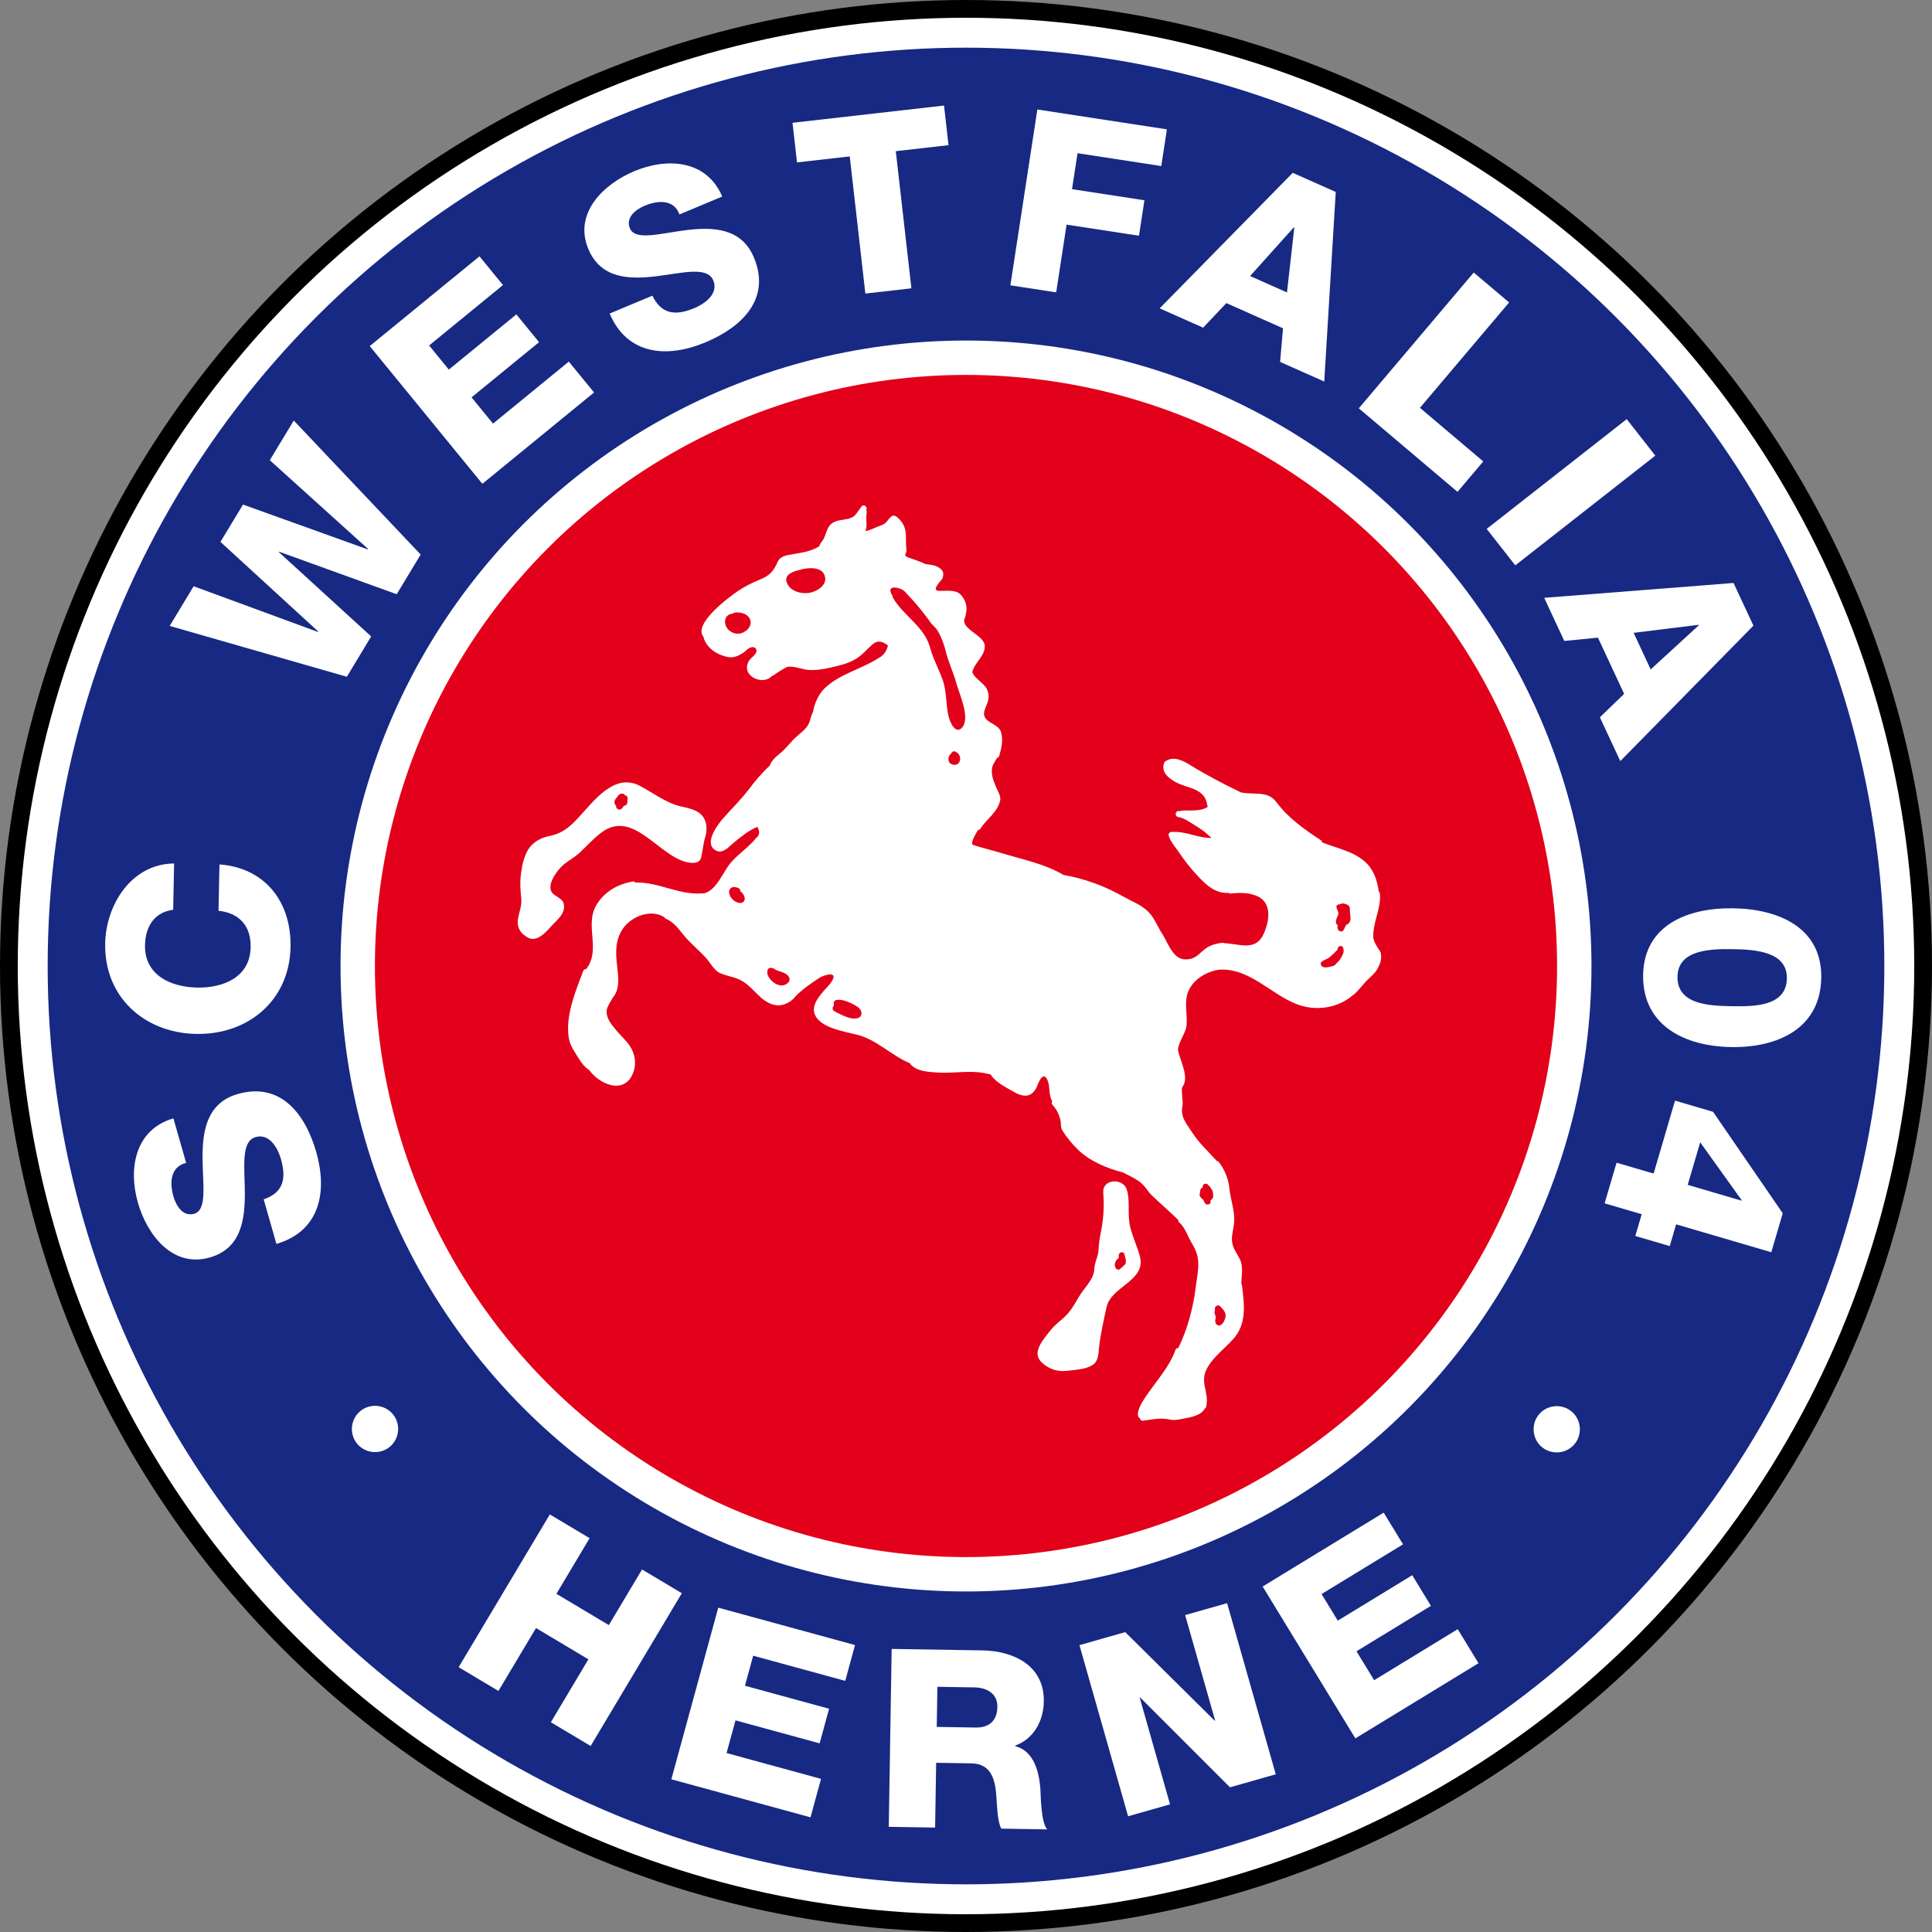 <?xml version="1.0" encoding="utf-8"?>
<!-- Generator: Adobe Illustrator 13.0.2, SVG Export Plug-In . SVG Version: 6.00 Build 14948)  -->
<!DOCTYPE svg PUBLIC "-//W3C//DTD SVG 1.1//EN" "http://www.w3.org/Graphics/SVG/1.1/DTD/svg11.dtd">
<svg version="1.1" xmlns="http://www.w3.org/2000/svg" xmlns:xlink="http://www.w3.org/1999/xlink" x="0px" y="0px"
	 width="300" height="300" viewBox="0 0 504.117 504.113" enable-background="new 0 0 504.117 504.113"
	 xml:space="preserve">

<rect x="0" y="0" width="504.117" height="504.113" fill="#808080" stroke="none"/>

<g id="Pferd">
	<g>
		<circle cx="252.058" cy="252.057" r="252.058"/>
		<circle fill="#FFFFFF" cx="252.058" cy="252.057" r="247.424"/>
		<circle fill="#172983" cx="252.058" cy="252.057" r="239.621"/>
		<circle fill="#FFFFFF" cx="252.058" cy="252.057" r="163.204"/>
		<circle fill="#E2001A" cx="252.058" cy="252.057" r="154.231"/>
		<g>
			<path fill="#FFFFFF" d="M93.096,376.591c-2.047-2.609-1.584-6.443,1.024-8.489c2.609-2.047,6.443-1.584,8.49,1.024
				s1.584,6.442-1.025,8.489C98.976,379.662,95.142,379.199,93.096,376.591z"/>
			<path fill="#FFFFFF" d="M68.799,312.939c5.18-1.751,5.939-5.484,4.528-10.423c-1-3.501-3.286-6.77-6.6-5.822
				c-3.938,1.124-2.867,7.716-2.84,14.673c0.008,6.895-0.957,14.405-9.146,16.745c-9.752,2.786-16.37-5.939-18.763-14.317
				c-2.536-8.877-0.776-19.049,9.271-21.986l3.322,11.628c-4.117,0.973-4.34,5.161-3.322,8.725c0.714,2.501,2.482,5.377,5.421,4.537
				c3.438-0.982,2.224-7.6,2.179-14.619c-0.026-6.958,1.117-14.316,9.182-16.62c11.315-3.232,17.692,5.358,20.496,15.174
				c2.929,10.253,1.018,20.604-10.405,23.935L68.799,312.939z"/>
			<path fill="#FFFFFF" d="M45.184,237.398c-4.694,0.554-7.239,4.143-7.344,9.213c-0.161,7.801,6.668,10.934,13.559,11.076
				c6.891,0.142,13.843-2.706,14.004-10.507c0.117-5.656-3.066-8.973-8.388-9.538l0.249-12.091
				c11.948,0.897,18.788,9.817,18.545,21.584c-0.29,14.042-11.204,22.922-24.66,22.644c-13.457-0.277-23.996-9.6-23.706-23.642
				c0.206-10.011,6.801-20.736,17.989-20.831L45.184,237.398z"/>
			<path fill="#FFFFFF" d="M109.764,144.697l-6.254,10.351L72.835,143.96l-0.067,0.111l24.085,21.996l-6.354,10.518L44.275,163.32
				l6.253-10.351l32.446,11.929l0.068-0.111l-25.52-23.394l5.883-9.739l32.581,11.707l0.067-0.111l-25.654-23.171l6.253-10.351
				L109.764,144.697z"/>
			<path fill="#FFFFFF" d="M96.474,90.3l28.638-23.422l6.133,7.5l-19.276,15.766l5.146,6.291l17.615-14.407l5.928,7.248
				l-17.616,14.407l5.598,6.845l19.78-16.177l6.586,8.053l-29.141,23.833L96.474,90.3z"/>
			<path fill="#FFFFFF" d="M170.232,77.149c2.347,4.938,6.143,5.254,10.882,3.273c3.359-1.404,6.336-4.059,5.007-7.238
				c-1.58-3.779-8-1.941-14.905-1.098c-6.846,0.818-14.417,0.742-17.703-7.116c-3.912-9.358,3.976-16.954,12.014-20.314
				c8.518-3.561,18.826-3.008,22.923,6.624l-11.157,4.665c-1.45-3.974-5.636-3.704-9.055-2.275
				c-2.399,1.003-5.048,3.097-3.869,5.916c1.379,3.299,7.809,1.316,14.774,0.448c6.905-0.843,14.348-0.572,17.583,7.166
				c4.539,10.857-3.245,18.198-12.662,22.135c-9.838,4.113-20.341,3.43-24.99-7.522L170.232,77.149z"/>
			<path fill="#FFFFFF" d="M247.5,37.875l-13.76,1.566l4.073,35.789l-12.016,1.368l-4.073-35.79l-13.76,1.566l-1.177-10.336
				l39.536-4.5L247.5,37.875z"/>
			<path fill="#FFFFFF" d="M270.677,28.566l33.803,5.185l-1.469,9.575l-21.85-3.352l-1.439,9.383l18.894,2.897l-1.419,9.254
				l-18.894-2.897l-2.711,17.672l-11.953-1.833L270.677,28.566z"/>
			<path fill="#FFFFFF" d="M337.311,45.094l11.227,4.993l-3.002,49.467l-11.523-5.125l0.768-8.766l-14.791-6.578l-6.055,6.415
				l-11.346-5.046L337.311,45.094z M326.188,72.023l9.624,4.28l1.911-16.938l-0.118-0.053L326.188,72.023z"/>
			<path fill="#FFFFFF" d="M384.542,71.106l9.23,7.813l-23.27,27.493l16.525,13.987l-6.72,7.94l-25.756-21.799L384.542,71.106z"/>
			<path fill="#FFFFFF" d="M424.459,109.365l7.461,9.518l-36.536,28.636l-7.459-9.517L424.459,109.365z"/>
			<path fill="#FFFFFF" d="M452.333,152.114l5.19,11.138l-34.742,35.34l-5.328-11.432l6.335-6.108l-6.838-14.673l-8.778,0.863
				l-5.245-11.255L452.333,152.114z M426.263,165.124l4.448,9.546l12.563-11.521l-0.055-0.118L426.263,165.124z"/>
			<path fill="#FFFFFF" d="M452.305,237.001c12.092,0.196,23.129,5.252,22.92,18.124c-0.215,13.262-11.417,18.282-23.508,18.085
				c-12.091-0.196-23.188-5.579-22.973-18.84C428.953,241.499,440.213,236.805,452.305,237.001z M451.89,262.549
				c5.916,0.096,14.24,0.037,14.358-7.245c0.114-7.021-8.2-7.546-14.117-7.642c-5.915-0.096-14.307,0.158-14.421,7.178
				C437.592,262.122,445.975,262.453,451.89,262.549z"/>
			<path fill="#FFFFFF" d="M435.686,325.138l-8.985-2.636l1.667-5.678l-9.672-2.838l3.112-10.606l9.671,2.837l5.584-19.03
				l9.921,2.911l18.185,26.479l-2.983,10.17l-24.833-7.286L435.686,325.138z M440.373,309.165l14.038,4.12l0.037-0.125
				l-10.816-15.102L440.373,309.165z"/>
			<path fill="#FFFFFF" d="M410.955,376.674c-2.048,2.608-5.881,3.07-8.49,1.022c-2.608-2.048-3.07-5.882-1.022-8.49
				s5.882-3.07,8.49-1.022S413.002,374.065,410.955,376.674z"/>
		</g>
		<g>
			<path fill="#FFFFFF" d="M143.465,395.158l10.384,6.197l-8.664,14.516l13.677,8.164l8.665-14.516l10.384,6.198l-23.792,39.861
				l-10.384-6.198l9.797-16.413l-13.677-8.165l-9.797,16.414l-10.384-6.198L143.465,395.158z"/>
			<path fill="#FFFFFF" d="M187.415,419.487l35.687,9.755l-2.554,9.345l-24.022-6.565l-2.143,7.84l21.952,6l-2.469,9.031l-21.952-6
				l-2.332,8.53l24.649,6.736l-2.743,10.035l-36.314-9.925L187.415,419.487z"/>
			<path fill="#FFFFFF" d="M232.66,430.252l23.664,0.384c8.19,0.133,16.191,3.97,16.039,13.33c-0.081,5.007-2.563,9.713-7.47,11.52
				l-0.003,0.13c4.923,1.25,6.263,6.799,6.581,11.226c0.099,1.952,0.183,8.781,1.78,10.498l-11.962-0.194
				c-1.015-1.577-1.136-6.131-1.244-7.433c-0.249-4.687-0.951-9.51-6.607-9.602l-9.166-0.148l-0.274,16.902l-12.092-0.197
				L232.66,430.252z M244.425,450.6l10.141,0.165c3.641,0.06,5.623-1.858,5.679-5.369c0.057-3.446-2.648-5.05-6.028-5.105
				l-9.622-0.156L244.425,450.6z"/>
			<path fill="#FFFFFF" d="M281.661,429.263l11.946-3.396l23.334,23.11l0.125-0.035l-7.823-27.52l10.945-3.111l12.694,44.655
				l-11.945,3.396l-23.423-23.423l-0.125,0.035l7.911,27.832l-10.944,3.111L281.661,429.263z"/>
			<path fill="#FFFFFF" d="M329.463,413.966l31.581-19.277l5.048,8.27l-21.258,12.976l4.234,6.938l19.427-11.857l4.878,7.993
				l-19.426,11.857l4.607,7.548l21.813-13.314l5.421,8.881l-32.137,19.615L329.463,413.966z"/>
		</g>
		<path fill="#FFFFFF" d="M297.417,327.772c-0.689-2.535-1.813-4.897-2.476-7.452c-0.866-3.334,0.031-6.669-0.907-9.88
			c-0.825-2.829-5.578-2.986-6.133-0.031c-0.021,0.126-0.017,0.238,0.008,0.339c-0.041,0.106-0.064,0.225-0.054,0.364
			c0.343,3.685,0.053,7.185-0.681,10.797c-0.293,1.436-0.467,2.752-0.534,4.216c-0.08,1.785-1.08,3.313-1.124,5.123
			c-0.059,2.527-2.695,4.899-3.965,7.068c-1.176,2.008-2.23,3.952-3.988,5.519c-1.229,1.096-2.394,1.936-3.427,3.24
			c-2.758,3.48-5.518,6.636-1.044,9.425c2.021,1.26,3.7,1.415,6.017,1.117c2.05-0.265,4.692-0.366,6.352-1.742
			c1.091-0.904,1.162-2.717,1.286-3.979c0.361-3.636,1.212-7.183,1.966-10.756C289.889,335.571,299.18,334.265,297.417,327.772z
			 M293.778,329.042c-0.002,0.322-0.017,0.636-0.222,0.905c-0.088,0.115-0.479,0.378-0.492,0.407
			c-0.112,0.251-0.303,0.378-0.51,0.421c-0.2,0.454-0.767,0.714-1.199,0.346c-0.563-0.479-0.575-1.261-0.275-1.9
			c0.131-0.282,0.296-0.566,0.549-0.756c0.334-0.249,0.263-0.113,0.276-0.574c0.002-0.048,0.017-0.092,0.028-0.137
			c-0.239-0.923,1.152-1.471,1.446-0.533c0.087,0.272,0.156,0.549,0.196,0.823C293.71,328.361,293.781,328.707,293.778,329.042z
			 M147.009,235.548c-0.293-0.922-1.756-1.612-2.484-2.159c-2.575-1.93,0.979-6.545,2.597-7.834c1.392-1.11,2.88-1.896,4.208-3.136
			c1.874-1.748,3.548-3.661,5.614-5.199c8.17-6.079,14.709,5.82,22.031,7.684c1.255,0.32,3.538,0.637,3.969-1.151
			c0.433-1.794,0.533-3.534,1.074-5.347c0.411-1.38,0.482-2.999-0.061-4.353c-1.08-2.695-4.1-3.119-6.59-3.719
			c-3.644-0.878-7.304-3.692-10.732-5.453c-6.524-3.064-11.694,4.148-15.655,8.409c-2.268,2.438-4.165,4.132-7.517,4.822
			c-1.684,0.348-3.053,0.913-4.358,2.044c-2.266,1.964-2.91,5.582-3.228,8.382c-0.215,1.89-0.082,3.809,0.121,5.691
			c0.222,2.062-0.424,3.372-0.801,5.27c-0.473,2.381,0.564,4.139,2.691,5.212c2.24,1.133,4.562-1.477,5.823-2.901
			C145.368,239.94,147.873,238.263,147.009,235.548z M160.41,208.86c0.173-0.444,0.549-0.725,0.783-1.124
			c0.254-0.438,0.605-0.603,1.094-0.664c0.383-0.047,0.641,0.154,0.761,0.424c0.041,0.008,0.081,0.007,0.121,0.02
			c0.58,0.185,0.731,0.828,0.518,1.311c0.063,0.272,0.041,0.564-0.071,0.859c-0.149,0.392-0.469,0.54-0.811,0.542
			c-0.293,0.455-0.49,0.955-1.167,1.005c-0.512,0.039-0.98-0.445-0.843-0.95c-0.077-0.073-0.154-0.146-0.212-0.229
			C160.33,209.699,160.249,209.272,160.41,208.86z M317.821,344.314C317.72,344.362,317.732,344.441,317.821,344.314
			L317.821,344.314z M359.832,247.819c-0.627-1.01-1.128-1.649-1.439-2.879c-0.01-0.037-0.031-0.057-0.042-0.089
			c-0.281-4.054,2.066-7.623,1.708-11.683c-0.022-0.251-0.137-0.428-0.296-0.537c-0.426-2.974-1.294-5.691-3.592-7.78
			c-2.935-2.67-7.556-3.604-11.204-5.05c0.009-0.206-0.072-0.413-0.311-0.566c-4.179-2.718-8.583-5.847-11.571-9.901
			c-2.347-3.182-6.031-1.809-9.439-2.615c-0.052-0.044-0.108-0.083-0.176-0.117c-4.367-2.129-8.558-4.299-12.687-6.844
			c-1.889-1.163-4.321-2.537-6.452-1.268c-0.062,0.037-0.093,0.083-0.138,0.125c-0.188,0.052-0.354,0.186-0.439,0.438
			c-0.813,2.335,0.935,3.823,2.807,4.91c3.289,1.911,7.84,1.507,8.47,6.22c0.018,0.131,0.061,0.239,0.121,0.331
			c-1.833,1.321-4.792,0.824-6.926,1.03c-0.154,0.015-0.271,0.071-0.37,0.142c-0.069-0.014-0.137-0.036-0.209-0.049
			c-0.988-0.174-1.228,1.361-0.242,1.536c1.801,0.317,3.182,1.479,4.714,2.388c1.481,0.879,2.782,1.895,3.982,3.087
			c-3.451,0.079-6.621-1.799-10.116-1.559c-0.526-0.184-1.268,0.316-1.027,1.022c0.607,1.785,1.88,3.089,2.916,4.632
			c1.477,2.195,2.984,4.061,4.8,5.982c2.189,2.321,4.566,4.461,7.851,4.25c0.14,0.117,0.322,0.189,0.556,0.166
			c2.244-0.225,4.438-0.275,6.581,0.525c3.655,1.364,3.726,5.093,2.757,8.172c-0.917,2.921-2.115,4.953-5.527,4.854
			c-1.856-0.054-3.671-0.516-5.528-0.604c-0.124-0.069-0.27-0.114-0.451-0.09c-1.24,0.167-2.283,0.375-3.402,0.937
			c-2.436,1.222-3.112,3.601-6.464,3.388c-3.304-0.21-4.488-5.047-6.268-7.396c-0.017-0.047-0.02-0.093-0.047-0.141
			c-1.193-2.066-1.842-3.852-3.693-5.422c-1.707-1.448-4.032-2.348-5.966-3.444c-4.896-2.772-10.147-4.687-15.692-5.65
			c-0.051-0.051-0.107-0.099-0.177-0.14c-4.65-2.729-10.717-3.969-15.854-5.527c-2.461-0.747-4.982-1.339-7.427-2.134
			c-0.812-0.264,0.332-2.363,1.266-3.904c0.219,0.024,0.444-0.063,0.607-0.319c1.65-2.586,4.596-4.342,5.202-7.514
			c0.195-1.027-0.839-2.727-1.192-3.605c-0.669-1.654-1.382-3.431-0.807-5.293c0.068-0.22,0.717-1.334,1.123-2.046
			c0.27-0.064,0.518-0.245,0.609-0.575c0.6-2.131,1.069-3.98,0.477-6.141c-0.73-2.668-5.633-2.363-4.182-6.116
			c0.681-1.757,1.283-2.675,0.704-4.596c-0.626-2.075-3.218-2.961-4.043-4.996c0.01-0.03,0.031-0.048,0.038-0.08
			c0.617-2.46,3.182-3.976,3.237-6.642c0.063-3.009-6.851-4.554-5.102-7.649c0.102-0.18,0.119-0.348,0.084-0.496
			c0.604-1.873,0.104-3.873-1.241-5.31c-1.425-1.523-4.071-0.879-5.899-1.042c-1.888-0.168,1.013-2.9,1.102-3.173
			c0.223-0.691,0.406-1.605-0.147-2.222c-1.149-1.282-2.74-1.359-4.314-1.571c-0.034-0.022-0.054-0.051-0.092-0.069
			c-1.399-0.668-2.866-1.099-4.315-1.636c-1.609-0.595-0.358-0.999-0.518-2.114c-0.353-2.453,0.343-4.854-1.118-6.967
			c-0.428-0.62-1.801-2.419-2.777-1.667c-1.046,0.806-1.181,1.849-2.64,2.323c-1.45,0.471-2.663,1.27-4.18,1.536
			c0.042-0.144,0.083-0.288,0.13-0.427c0.366-1.092,0.007-2.538,0.127-3.643c0.066-0.615,0.142-0.985-0.023-1.47
			c0.426-0.786-0.696-1.648-1.261-0.869c-0.509,0.703-0.993,1.418-1.535,2.096c-1.05,1.313-3.053,1.204-4.555,1.576
			c-1.335,0.331-2.164,0.931-2.749,2.173c-0.518,1.103-0.64,2.159-1.405,3.159c-0.333,0.433-0.641,0.837-0.758,1.352
			c-2.533,1.62-5.388,1.735-8.287,2.322c-1.063,0.216-2.107,0.69-2.568,1.729c-1.123,2.532-2.082,3.615-4.74,4.693
			c-1.993,0.81-3.864,1.748-5.646,2.954c-2.097,1.419-11.89,8.615-8.946,11.976c0,0.084,0,0.169,0.03,0.261
			c0.91,2.826,3.705,4.526,6.52,5.003c1.339,0.229,2.563-0.377,3.657-1.056c0.224-0.164,0.449-0.328,0.673-0.492
			c2.119-2.241,3.834-0.467,2.415,0.948c-0.492,0.597-1.187,1.039-1.557,1.739c-2.031,3.845,3.82,6.365,6.061,3.786
			c0.113-0.016,0.228-0.053,0.343-0.13c1.121-0.755,2.205-1.504,3.41-2.136c1.25-0.655,4.244,0.564,5.764,0.676
			c2.598,0.192,5.338-0.474,7.837-1.097c1.997-0.498,3.885-1.167,5.522-2.424c1.083-0.833,2.005-1.91,3.038-2.807
			c1.294-1.393,2.759-1.409,4.398-0.046c-0.353,1.525-1.163,2.615-2.434,3.267c-4.202,2.749-10.079,4.158-13.798,7.633
			c-0.039,0.036-0.075,0.074-0.112,0.11c-0.156,0.15-0.315,0.296-0.463,0.454c-1.213,1.291-2.385,3.555-2.71,5.709
			c-0.004,0.006-0.007,0.013-0.01,0.019c-0.403,0.82-0.633,1.753-0.913,2.621c-0.588,1.824-2.22,2.848-3.553,4.077
			c-1.447,1.333-2.551,2.935-4.086,4.187c-1.175,0.958-2.244,1.865-2.786,3.299c-2.024,1.85-3.761,3.932-5.421,6.121
			c-2.044,2.699-4.398,4.985-6.644,7.508c-1.515,1.704-5.476,6.929-1.749,8.582c1.371,0.607,2.718-0.575,3.625-1.414
			c1.213-1.119,2.546-2.133,3.872-3.114c0.963-0.692,1.995-1.27,3.094-1.729c0.724,1.188,0.617,2.159-0.319,2.911
			c-1.888,2.354-4.561,4.075-6.557,6.372c-2.13,2.455-3.708,7.326-7.165,8.091c-0.091-0.027-0.188-0.043-0.3-0.034
			c-6.078,0.52-11.492-3.026-17.476-2.824c-0.139-0.189-0.357-0.315-0.668-0.265c-3.914,0.642-7.501,2.697-9.527,6.164
			c-3.144,5.377,1.337,11.625-2.678,16.719c-0.295-0.038-0.598,0.083-0.738,0.449c-1.706,4.462-3.898,9.893-3.952,14.722
			c-0.024,2.149,0.222,3.964,1.343,5.798c1,1.636,2.289,4.043,3.895,5.168c0.068,0.047,0.138,0.067,0.208,0.09
			c2.632,3.767,9.264,6.738,11.541,0.785c0.898-2.353,0.513-4.852-0.844-6.943c-0.99-1.526-2.532-2.824-3.679-4.242
			c-1.274-1.575-3.163-3.752-2.096-6.073c0.383-0.833,0.912-1.618,1.367-2.426c1.869-2.227,1.357-5.583,1.045-8.258
			c-0.392-3.362-0.491-6.61,1.449-9.557c2.147-3.259,7.422-5.403,10.945-3.029c0.067,0.152,0.183,0.288,0.383,0.371
			c1.935,0.803,3.183,2.471,4.447,4.064c1.717,2.163,3.948,3.947,5.827,5.961c1.106,1.185,2.278,3.468,3.839,4.144
			c2.093,0.907,4.127,0.963,6.147,2.296c2.97,1.959,4.872,5.698,8.668,6.092c1.701,0.178,3.877-0.901,4.875-2.372
			c1.914-1.879,3.913-3.285,6.148-4.74c1.39-0.906,4.989-1.872,3.349,0.794c-0.538,0.875-1.317,1.63-1.998,2.393
			c-1.765,1.98-3.83,4.636-2.019,7.159c2.033,2.831,7.44,3.665,10.562,4.446c5.179,1.297,8.904,5.414,13.781,7.436
			c0.028,0.068,0.066,0.138,0.123,0.208c1.574,1.9,4.54,2.049,6.833,2.207c5.042,0.348,9.311-0.884,14.253,0.584
			c0.003,0.146,0.058,0.3,0.185,0.45c1.57,1.816,3.588,2.816,5.649,3.982c1.437,0.812,3.25,1.611,4.76,0.48
			c0.549-0.409,0.882-0.928,1.211-1.501c0.186-0.321,1.576-4.841,2.842-2.095c0.877,1.9,0.216,3.903,1.32,5.659
			c-0.203,0.237-0.254,0.574,0.029,0.877c1.089,1.171,1.712,2.438,2.079,4.001c0.199,0.848-0.011,1.866,0.479,2.653
			c1.105,1.779,2.518,3.511,4.016,4.983c3.092,3.041,7.699,4.976,11.846,6.032c1.807,0.933,3.947,1.846,5.349,3.338
			c0.761,0.808,1.277,1.785,2.089,2.563c2.297,2.204,4.721,4.265,6.986,6.5c-0.02,0.222,0.045,0.453,0.259,0.641
			c1.607,1.416,2.218,3.759,3.34,5.541c2.547,4.047,1.433,7.174,0.917,11.52c-0.602,5.043-2.204,11.047-4.547,15.72
			c-0.288-0.033-0.58,0.092-0.711,0.457c-1.84,5.125-5.94,9.037-8.701,13.672c-0.747,1.256-1.746,3.49-0.557,4.225
			c0.075,0.35,0.351,0.644,0.806,0.582c2.48-0.335,4.559-0.844,7.046-0.287c1.141,0.254,2.334-0.026,3.454-0.242
			c1.746-0.335,4.675-0.813,5.567-2.609c0.189-0.095,0.347-0.263,0.404-0.524c0.893-3.976-2.047-6.42,0.486-10.498
			c1.722-2.772,4.365-4.705,6.516-7.092c3.674-4.078,2.926-9.061,2.324-14.125c-0.02-0.162-0.086-0.284-0.169-0.385
			c0.044-2.191,0.588-4.45-0.411-6.449c-0.76-1.525-1.709-2.62-1.988-4.382c-0.258-1.631,0.473-3.781,0.55-5.465
			c0.13-2.816-0.998-5.811-1.273-8.629c-0.233-2.414-1.252-4.92-2.756-6.811c-0.149-0.189-0.338-0.275-0.525-0.291
			c-2.217-2.489-4.639-4.618-6.456-7.479c-1.402-2.207-3.143-4.004-2.482-6.91c0.206-0.899-0.403-4.385-0.088-4.781
			c0.063-0.079,0.095-0.161,0.123-0.243c1.816-2.402-0.759-6.97-1.195-9.446c-0.214-1.207,1.558-4.072,1.984-5.427
			c0.379-1.209,0.283-2.526,0.22-3.773c-0.158-3.031-0.485-5.376,1.537-7.992c1.604-2.076,4.236-3.382,6.766-3.828
			c0.014-0.002,0.021-0.01,0.034-0.013c0.014,0,0.023,0.005,0.037,0.004c7.963-0.553,13.342,6.18,20.24,8.938
			c4.994,1.996,10.939,1.146,14.913-2.397c0.085-0.031,0.169-0.08,0.254-0.157c1.043-0.96,1.914-2.06,2.854-3.12
			c1.024-1.156,2.342-2.031,3.129-3.397c0.787-1.368,1.246-2.635,0.935-4.197C360.225,248.364,360.008,248.102,359.832,247.819z
			 M192.695,165.349c-1.476,0.083-2.992-0.881-3.401-2.348c-0.402-1.438,0.262-2.719,1.821-2.889
			c0.034-0.003,0.06,0.008,0.092,0.008c0.109-0.13,0.258-0.235,0.47-0.268c1.55-0.242,3.647,0.301,4.121,2.015
			C196.287,163.645,194.346,165.256,192.695,165.349z M211.851,154.532c-2.33,0.671-5.735-0.074-6.585-2.614
			c-0.673-2.01,1.756-2.882,3.439-3.209c0.006-0.002,0.009-0.006,0.015-0.009c1.668-0.559,5.156-0.917,6.222,0.969
			C216.274,152.029,213.968,153.923,211.851,154.532z M193.858,235.415c-0.528,0.348-1.195,0.196-1.732-0.049
			c-0.902-0.412-1.777-1.415-1.875-2.434c-0.055-0.569,0.162-1.095,0.69-1.355c0.553-0.271,1.224-0.062,1.757,0.147
			c0.382,0.15,0.492,0.474,0.437,0.783c0.574,0.376,1.003,1.021,1.158,1.65C194.405,234.61,194.264,235.148,193.858,235.415z
			 M205.45,256.588c-1.145,0.915-2.562,0.564-3.645-0.286c-0.972-0.763-1.953-2.002-1.473-3.302
			c0.087-0.235,0.369-0.451,0.624-0.457c0.611-0.015,1.027,0.179,1.502,0.552c-0.185-0.131,0.224,0.086,0.322,0.121
			c0.234,0.083,0.47,0.16,0.705,0.239c0.51,0.174,1.046,0.342,1.511,0.619C205.966,254.651,206.509,255.741,205.45,256.588z
			 M224.771,264.526c-0.109,1.473-2.069,1.336-3.033,1.083c-1.427-0.375-2.761-1.078-4.051-1.78c-0.601-0.327-0.496-1.104-0.083-1.4
			c-0.074-0.241-0.094-0.52-0.038-0.848c0.064-0.365,0.334-0.58,0.682-0.65c1.334-0.273,3.06,0.445,4.224,1.029
			C223.487,262.468,224.868,263.206,224.771,264.526z M249.508,199.514c-0.886,0.224-1.893-0.208-2.015-1.194
			c-0.083-0.676,0.194-1.312,0.707-1.72c0.142-0.379,0.542-0.683,1.032-0.503c0.704,0.256,1.264,0.985,1.294,1.744
			C250.555,198.539,250.257,199.325,249.508,199.514z M247.563,187.124c-0.817-3.163-0.497-6.701-1.613-9.782
			c-1.035-2.854-2.511-5.526-3.302-8.469c-1.449-5.389-6.997-8.247-9.648-12.903c-0.097-0.167-0.111-0.337-0.094-0.497
			c-0.176-0.222-0.325-0.454-0.424-0.701c-0.93-2.321,2.541-1.378,3.38-0.626c0.279,0.251,0.522,0.515,0.751,0.784
			c2.455,2.553,4.479,5.035,6.513,7.934c0.626,0.547,1.203,1.139,1.627,1.876c0.98,1.696,1.588,3.44,2.058,5.344
			c0.7,2.845,1.989,5.415,2.734,8.213c0.668,2.509,3.654,8.842,1.587,11.434C249.38,191.928,247.889,188.388,247.563,187.124z
			 M319.755,343.681c-0.135,0.681-0.533,1.605-1.127,1.995c-0.883,0.574-1.633-0.26-1.533-1.146
			c0.059-0.514,0.222-0.923-0.017-1.427c-0.113-0.243-0.204-0.499-0.179-0.772c0.013-0.165,0.128-0.4,0.112-0.555
			c-0.01-0.081,0.007-0.148,0.019-0.217c-0.224-0.681,0.82-1.324,1.398-0.663C319.168,341.737,320.005,342.444,319.755,343.681z
			 M313.035,311.572c0.108-0.413,0.065-0.819,0.216-1.225c0.085-0.224,0.327-0.416,0.519-0.546c0.035-0.023,0.058-0.033,0.082-0.045
			c-0.007-0.02-0.013-0.036-0.016-0.067c-0.115-0.92,1.184-1.124,1.479-0.366c0.215,0.101,0.406,0.278,0.528,0.537
			c0.154,0.321,0.47,0.587,0.561,0.933c0.095,0.359,0.155,0.697,0.159,1.067c0.004,0.354-0.056,0.718-0.281,1.003
			c-0.248,0.311-0.501,0.155-0.399,0.593c0.186,0.784-0.966,1.133-1.394,0.553c-0.19-0.256-0.318-0.518-0.451-0.804
			c-0.137-0.294-0.245-0.283-0.463-0.481C313.271,312.446,312.914,312.026,313.035,311.572z M350.076,249.62
			c-0.202,0.35-0.394,0.74-0.65,1.053c-0.22,0.262-0.543,0.473-0.745,0.739c-0.541,0.716-1.038,0.7-1.851,0.885
			c-0.578,0.13-1.204,0.238-1.744-0.066c-0.397-0.224-0.669-0.804-0.292-1.195c0.645-0.669,1.484-0.681,2.148-1.279
			c0.415-0.374,0.83-0.727,1.237-1.11c0.294-0.278,0.525-0.603,0.845-0.85c-0.177-0.884,1.154-1.394,1.455-0.477
			C350.757,248.172,350.513,248.868,350.076,249.62z M352.219,237.109c-0.017,0.62,0.034,1.157,0.13,1.772
			c0.124,0.831,0.057,1.999-0.886,2.344c-0.492,0.179-0.578,1.264-1.054,1.641c-0.649,0.515-1.377-0.135-1.434-0.798
			c-0.022-0.236,0.068-0.422,0.159-0.633c-0.057,0.133-0.179,0.011-0.303-0.188c-0.226-0.361-0.307-0.581-0.238-1.009
			c0.101-0.64,0.577-1.236,0.636-1.9c0.035-0.41-0.415-1.105-0.503-1.547c-0.119-0.611,0.428-0.904,0.908-0.808
			c0.516-0.469,1.408-0.172,1.98,0.107C352.008,236.28,352.229,236.688,352.219,237.109z M350.217,240.173
			c0.028-0.025,0.058-0.049,0.09-0.073c-0.019-0.009-0.04-0.015-0.058-0.025C350.24,240.107,350.227,240.141,350.217,240.173z"/>
	</g>
</g>
</svg>
